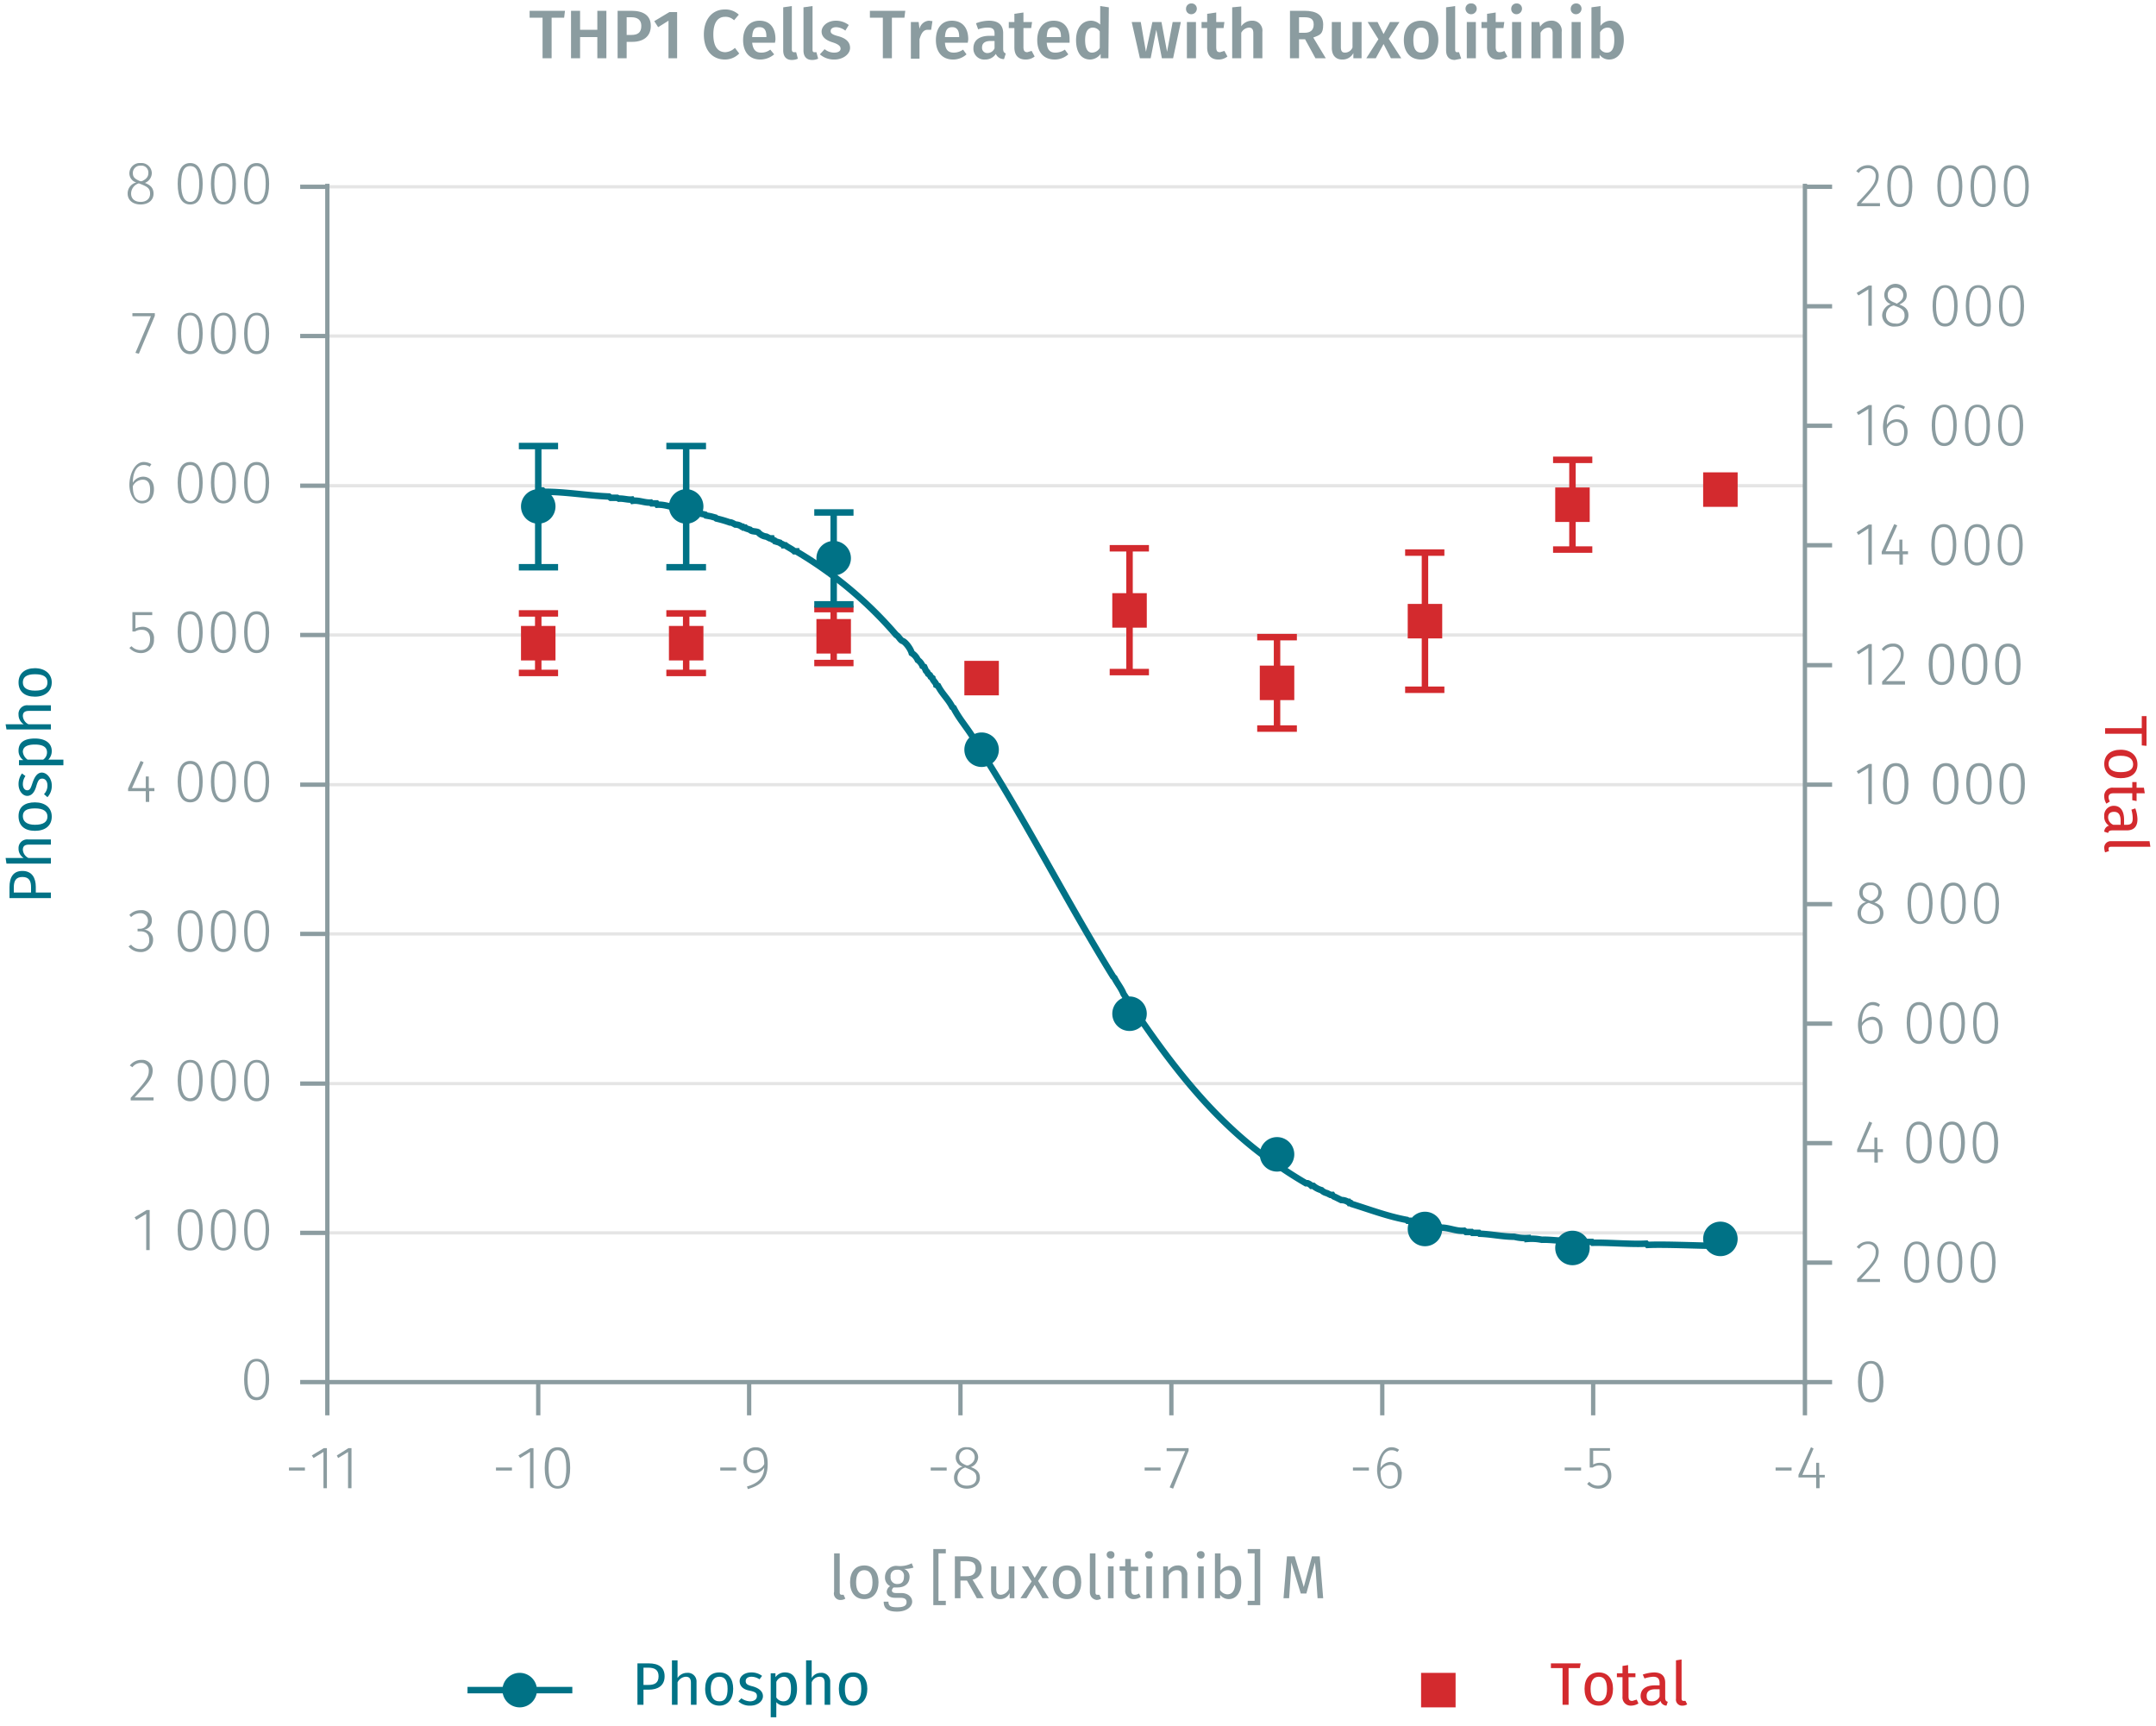 <svg id="Calque_1" data-name="Calque 1" xmlns="http://www.w3.org/2000/svg" xmlns:xlink="http://www.w3.org/1999/xlink" viewBox="0 0 499.9 400.2"><defs><symbol id="_9-dark-red-square" data-name="9-dark-red-square" viewBox="0 0 8 8"><polyline points="0 0 0 8 8 8 8 0 0 0" fill="#d32a2e" fill-rule="evenodd"/></symbol><symbol id="_1-deep-blue-circle" data-name="1-deep-blue-circle" viewBox="0 0 8 8"><path d="M8,4A4,4,0,1,1,4,0,4,4,0,0,1,8,4" fill="#007286" fill-rule="evenodd"/></symbol></defs><line x1="75.9" y1="285.8" x2="418.5" y2="285.8" fill="none" stroke="#e5e5e5" stroke-miterlimit="10" stroke-width="0.75"/><line x1="75.9" y1="251.2" x2="418.5" y2="251.2" fill="none" stroke="#e5e5e5" stroke-miterlimit="10" stroke-width="0.75"/><line x1="75.9" y1="216.5" x2="418.5" y2="216.5" fill="none" stroke="#e5e5e5" stroke-miterlimit="10" stroke-width="0.75"/><line x1="75.9" y1="181.9" x2="418.5" y2="181.9" fill="none" stroke="#e5e5e5" stroke-miterlimit="10" stroke-width="0.75"/><line x1="75.9" y1="147.2" x2="418.5" y2="147.2" fill="none" stroke="#e5e5e5" stroke-miterlimit="10" stroke-width="0.75"/><line x1="75.9" y1="112.6" x2="418.5" y2="112.6" fill="none" stroke="#e5e5e5" stroke-miterlimit="10" stroke-width="0.75"/><line x1="75.9" y1="77.9" x2="418.5" y2="77.9" fill="none" stroke="#e5e5e5" stroke-miterlimit="10" stroke-width="0.75"/><line x1="75.9" y1="43.3" x2="418.5" y2="43.3" fill="none" stroke="#e5e5e5" stroke-miterlimit="10" stroke-width="0.75"/><path d="M70.7,340.2v.7H67v-.7Z" fill="#8b9ca0"/><path d="M75,345v-8.4L72.7,338l-.4-.6,2.8-1.7h.7V345Z" fill="#8b9ca0"/><path d="M80.7,345v-8.4L78.4,338l-.3-.6,2.7-1.7h.7V345Z" fill="#8b9ca0"/><path d="M118.7,340.2v.7H115v-.7Z" fill="#8b9ca0"/><path d="M122.9,345v-8.4l-2.3,1.4-.4-.6,2.8-1.7h.7V345Z" fill="#8b9ca0"/><path d="M132.2,340.3c0,3.2-1,4.8-2.9,4.8s-3-1.6-3-4.8,1-4.8,3-4.8S132.2,337.2,132.2,340.3Zm-5,0c0,2.9.7,4.2,2.1,4.2s2-1.3,2-4.2-.7-4.1-2-4.1S127.2,337.4,127.2,340.3Z" fill="#8b9ca0"/><path d="M170.7,340.2v.7H167v-.7Z" fill="#8b9ca0"/><path d="M178,339.3c0,3.6-1.5,5-4.6,5.9l-.2-.6c2.4-.7,3.9-1.9,4-4.4a2.6,2.6,0,0,1-2.3,1.3,2.6,2.6,0,0,1-2.5-2.9,2.8,2.8,0,0,1,2.8-3.1C177.2,335.5,178,337,178,339.3Zm-.8.1c0-2.2-.6-3.2-2-3.2s-2,.8-2,2.4.8,2.2,1.9,2.2A2.5,2.5,0,0,0,177.2,339.4Z" fill="#8b9ca0"/><path d="M219.5,340.2v.7h-3.7v-.7Z" fill="#8b9ca0"/><path d="M227.2,342.6c0,1.5-1.3,2.5-3,2.5s-3-1-3-2.5a2.6,2.6,0,0,1,2-2.6,2.2,2.2,0,0,1-1.6-2.2,2.3,2.3,0,0,1,2.6-2.3,2.4,2.4,0,0,1,2.6,2.3,2.5,2.5,0,0,1-1.7,2.3C226.5,340.6,227.2,341.3,227.2,342.6Zm-.8,0c0-1.2-.6-1.6-2.1-2.2l-.5-.2a2.5,2.5,0,0,0-1.8,2.4c0,1.2.9,1.8,2.2,1.8S226.4,343.8,226.4,342.6Zm-2.3-2.9h.4c1.1-.5,1.5-1.1,1.5-1.9a1.8,1.8,0,0,0-3.6,0C222.4,338.8,222.9,339.2,224.1,339.7Z" fill="#8b9ca0"/><path d="M269.1,340.2v.7h-3.7v-.7Z" fill="#8b9ca0"/><path d="M272,345.1l-.8-.3,3.6-8.4h-4.3v-.7h5.1v.6Z" fill="#8b9ca0"/><path d="M317.4,340.2v.7h-3.7v-.7Z" fill="#8b9ca0"/><path d="M325,341.8c0,2.1-1.2,3.3-2.8,3.3s-2.9-1.9-2.9-4.3,1.2-5.3,3.3-5.3a2.8,2.8,0,0,1,1.8.6l-.4.5a2.3,2.3,0,0,0-1.4-.4c-1.5,0-2.5,1.7-2.5,4.1a2.8,2.8,0,0,1,2.4-1.4A2.6,2.6,0,0,1,325,341.8Zm-.9.1c0-1.7-.7-2.3-1.7-2.3a2.6,2.6,0,0,0-2.3,1.5c0,2.1.6,3.4,2.1,3.4S324.1,343.4,324.1,341.9Z" fill="#8b9ca0"/><path d="M366.6,340.2v.7h-3.8v-.7Z" fill="#8b9ca0"/><path d="M369.4,336.3v3.2a3.4,3.4,0,0,1,1.6-.4c1.6,0,2.6,1.1,2.6,2.9a2.9,2.9,0,0,1-3,3.1A3.5,3.5,0,0,1,368,344l.5-.5a2.7,2.7,0,0,0,2.1.9,2.2,2.2,0,0,0,2.2-2.4c0-1.6-.9-2.3-2-2.3a2.7,2.7,0,0,0-1.5.5h-.7v-4.5h4.7v.6Z" fill="#8b9ca0"/><path d="M415.4,340.2v.7h-3.7v-.7Z" fill="#8b9ca0"/><path d="M421.9,342.5V345h-.8v-2.5H417v-.6l2.9-6.4.6.3-2.6,6.1h3.2v-2.8h.7v2.8h1.3v.6Z" fill="#8b9ca0"/><path d="M418.5,320.4v7.7m-49.1-7.7v7.7m-48.9-7.7v7.7m-48.9-7.7v7.7m-48.9-7.7v7.7m-49-7.7v7.7m-48.9-7.7v7.7m-48.9-7.7v7.7m-.5-7.7H419.1" fill="none" stroke="#8b9ca0" stroke-miterlimit="10"/><path d="M62.4,319.8c0,3.1-1,4.8-2.9,4.8s-2.9-1.7-2.9-4.8,1-4.8,2.9-4.8S62.4,316.6,62.4,319.8Zm-5,0c0,2.8.8,4.1,2.1,4.1s2.1-1.3,2.1-4.1-.7-4.2-2.1-4.2S57.4,316.9,57.4,319.8Z" fill="#8b9ca0"/><path d="M33.9,289.8v-8.4l-2.3,1.4-.4-.6,2.8-1.7h.7v9.3Z" fill="#8b9ca0"/><path d="M47,285.1c0,3.2-1,4.8-2.9,4.8s-2.9-1.6-2.9-4.8,1-4.8,2.9-4.8S47,282,47,285.1Zm-5,0c0,2.9.8,4.2,2.1,4.2s2.1-1.3,2.1-4.2-.7-4.1-2.1-4.1S42,282.2,42,285.1Z" fill="#8b9ca0"/><path d="M54.7,285.1c0,3.2-1,4.8-2.9,4.8s-2.9-1.6-2.9-4.8,1-4.8,2.9-4.8S54.7,282,54.7,285.1Zm-5,0c0,2.9.8,4.2,2.1,4.2s2.1-1.3,2.1-4.2-.7-4.1-2.1-4.1S49.7,282.2,49.7,285.1Z" fill="#8b9ca0"/><path d="M62.4,285.1c0,3.2-1,4.8-2.9,4.8s-2.9-1.6-2.9-4.8,1-4.8,2.9-4.8S62.4,282,62.4,285.1Zm-5,0c0,2.9.8,4.2,2.1,4.2s2.1-1.3,2.1-4.2-.7-4.1-2.1-4.1S57.4,282.2,57.4,285.1Z" fill="#8b9ca0"/><path d="M35.4,248.1c0,1.9-1.1,3-4.2,6.3h4.4v.7H30.3v-.6c3.4-3.7,4.2-4.7,4.2-6.3a1.7,1.7,0,0,0-1.7-1.8,2.5,2.5,0,0,0-2.1,1l-.6-.4a3.4,3.4,0,0,1,2.7-1.3A2.4,2.4,0,0,1,35.4,248.1Z" fill="#8b9ca0"/><path d="M47,250.5c0,3.1-1,4.8-2.9,4.8s-2.9-1.7-2.9-4.8,1-4.8,2.9-4.8S47,247.3,47,250.5Zm-5,0c0,2.8.8,4.1,2.1,4.1s2.1-1.2,2.1-4.1-.7-4.2-2.1-4.2S42,247.6,42,250.5Z" fill="#8b9ca0"/><path d="M54.7,250.5c0,3.1-1,4.8-2.9,4.8s-2.9-1.7-2.9-4.8,1-4.8,2.9-4.8S54.7,247.3,54.7,250.5Zm-5,0c0,2.8.8,4.1,2.1,4.1s2.1-1.2,2.1-4.1-.7-4.2-2.1-4.2S49.7,247.6,49.7,250.5Z" fill="#8b9ca0"/><path d="M62.4,250.5c0,3.1-1,4.8-2.9,4.8s-2.9-1.7-2.9-4.8,1-4.8,2.9-4.8S62.4,247.3,62.4,250.5Zm-5,0c0,2.8.8,4.1,2.1,4.1s2.1-1.2,2.1-4.1-.7-4.2-2.1-4.2S57.4,247.6,57.4,250.5Z" fill="#8b9ca0"/><path d="M35.2,213.4a2,2,0,0,1-1.8,2.1,2.3,2.3,0,0,1,2.1,2.4,2.8,2.8,0,0,1-3,2.8,3.5,3.5,0,0,1-2.7-1.3l.6-.4a2.6,2.6,0,0,0,2.1,1,1.9,1.9,0,0,0,2.1-2.1c0-1.4-.8-2-2.1-2h-.6v-.6h.5a1.8,1.8,0,0,0,1.9-1.9,1.7,1.7,0,0,0-1.8-1.7,3,3,0,0,0-2.1.9l-.4-.5a3.5,3.5,0,0,1,2.6-1.1A2.3,2.3,0,0,1,35.2,213.4Z" fill="#8b9ca0"/><path d="M47,215.8c0,3.2-1,4.9-2.9,4.9s-2.9-1.7-2.9-4.9,1-4.8,2.9-4.8S47,212.7,47,215.8Zm-5,0c0,2.9.8,4.2,2.1,4.2s2.1-1.3,2.1-4.2-.7-4.1-2.1-4.1S42,213,42,215.8Z" fill="#8b9ca0"/><path d="M54.7,215.8c0,3.2-1,4.9-2.9,4.9s-2.9-1.7-2.9-4.9,1-4.8,2.9-4.8S54.7,212.7,54.7,215.8Zm-5,0c0,2.9.8,4.2,2.1,4.2s2.1-1.3,2.1-4.2-.7-4.1-2.1-4.1S49.7,213,49.7,215.8Z" fill="#8b9ca0"/><path d="M62.4,215.8c0,3.2-1,4.9-2.9,4.9s-2.9-1.7-2.9-4.9,1-4.8,2.9-4.8S62.4,212.7,62.4,215.8Zm-5,0c0,2.9.8,4.2,2.1,4.2s2.1-1.3,2.1-4.2-.7-4.1-2.1-4.1S57.4,213,57.4,215.8Z" fill="#8b9ca0"/><path d="M34.6,183.4v2.5h-.8v-2.5H29.7v-.6l2.9-6.4.7.3-2.7,6h3.2V180h.7v2.7h1.3v.7Z" fill="#8b9ca0"/><path d="M47,181.2c0,3.2-1,4.8-2.9,4.8s-2.9-1.7-2.9-4.8,1-4.8,2.9-4.8S47,178,47,181.2Zm-5,0c0,2.9.8,4.1,2.1,4.1s2.1-1.2,2.1-4.1-.7-4.1-2.1-4.1S42,178.3,42,181.2Z" fill="#8b9ca0"/><path d="M54.7,181.2c0,3.2-1,4.8-2.9,4.8s-2.9-1.7-2.9-4.8,1-4.8,2.9-4.8S54.7,178,54.7,181.2Zm-5,0c0,2.9.8,4.1,2.1,4.1s2.1-1.2,2.1-4.1-.7-4.1-2.1-4.1S49.7,178.3,49.7,181.2Z" fill="#8b9ca0"/><path d="M62.4,181.2c0,3.2-1,4.8-2.9,4.8s-2.9-1.7-2.9-4.8,1-4.8,2.9-4.8S62.4,178,62.4,181.2Zm-5,0c0,2.9.8,4.1,2.1,4.1s2.1-1.2,2.1-4.1-.7-4.1-2.1-4.1S57.4,178.3,57.4,181.2Z" fill="#8b9ca0"/><path d="M31.4,142.6v3.1a4.2,4.2,0,0,1,1.6-.4,2.6,2.6,0,0,1,2.7,2.9,3,3,0,0,1-3,3.2,3.6,3.6,0,0,1-2.7-1.2l.5-.4a2.8,2.8,0,0,0,2.2.9c1.3,0,2.1-1,2.1-2.5S34,146,32.9,146a2.7,2.7,0,0,0-1.6.4h-.6v-4.5h4.6v.7Z" fill="#8b9ca0"/><path d="M47,146.6c0,3.1-1,4.8-2.9,4.8s-2.9-1.7-2.9-4.9,1-4.8,2.9-4.8S47,143.4,47,146.6Zm-5-.1c0,2.9.8,4.2,2.1,4.2s2.1-1.3,2.1-4.1-.7-4.2-2.1-4.2S42,143.7,42,146.5Z" fill="#8b9ca0"/><path d="M54.7,146.6c0,3.1-1,4.8-2.9,4.8s-2.9-1.7-2.9-4.9,1-4.8,2.9-4.8S54.7,143.4,54.7,146.6Zm-5-.1c0,2.9.8,4.2,2.1,4.2s2.1-1.3,2.1-4.1-.7-4.2-2.1-4.2S49.7,143.7,49.7,146.5Z" fill="#8b9ca0"/><path d="M62.4,146.6c0,3.1-1,4.8-2.9,4.8s-2.9-1.7-2.9-4.9,1-4.8,2.9-4.8S62.4,143.4,62.4,146.6Zm-5-.1c0,2.9.8,4.2,2.1,4.2s2.1-1.3,2.1-4.1-.7-4.2-2.1-4.2S57.4,143.7,57.4,146.5Z" fill="#8b9ca0"/><path d="M35.7,113.4c0,2.1-1.2,3.3-2.8,3.3s-2.9-1.9-2.9-4.3,1.2-5.3,3.3-5.3a3.5,3.5,0,0,1,1.8.5l-.4.6a2.3,2.3,0,0,0-1.4-.4c-1.6,0-2.5,1.7-2.5,4.1a2.8,2.8,0,0,1,2.4-1.4C34.5,110.5,35.7,111.4,35.7,113.4Zm-.9.1c0-1.7-.7-2.3-1.7-2.3a2.6,2.6,0,0,0-2.3,1.5c0,2.1.6,3.4,2.1,3.4S34.8,115,34.8,113.5Z" fill="#8b9ca0"/><path d="M47,111.9c0,3.2-1,4.8-2.9,4.8s-2.9-1.6-2.9-4.8,1-4.8,2.9-4.8S47,108.8,47,111.9Zm-5,0c0,2.9.8,4.2,2.1,4.2s2.1-1.3,2.1-4.2-.7-4.1-2.1-4.1S42,109,42,111.9Z" fill="#8b9ca0"/><path d="M54.7,111.9c0,3.2-1,4.8-2.9,4.8s-2.9-1.6-2.9-4.8,1-4.8,2.9-4.8S54.7,108.8,54.7,111.9Zm-5,0c0,2.9.8,4.2,2.1,4.2s2.1-1.3,2.1-4.2-.7-4.1-2.1-4.1S49.7,109,49.7,111.9Z" fill="#8b9ca0"/><path d="M62.4,111.9c0,3.2-1,4.8-2.9,4.8s-2.9-1.6-2.9-4.8,1-4.8,2.9-4.8S62.4,108.8,62.4,111.9Zm-5,0c0,2.9.8,4.2,2.1,4.2s2.1-1.3,2.1-4.2-.7-4.1-2.1-4.1S57.4,109,57.4,111.9Z" fill="#8b9ca0"/><path d="M32.2,82l-.8-.2L35,73.3H30.7v-.7h5.2v.6Z" fill="#8b9ca0"/><path d="M47,77.3c0,3.1-1,4.8-2.9,4.8s-2.9-1.7-2.9-4.8,1-4.8,2.9-4.8S47,74.1,47,77.3Zm-5,0c0,2.8.8,4.1,2.1,4.1s2.1-1.3,2.1-4.1-.7-4.2-2.1-4.2S42,74.4,42,77.3Z" fill="#8b9ca0"/><path d="M54.7,77.3c0,3.1-1,4.8-2.9,4.8s-2.9-1.7-2.9-4.8,1-4.8,2.9-4.8S54.7,74.1,54.7,77.3Zm-5,0c0,2.8.8,4.1,2.1,4.1s2.1-1.3,2.1-4.1-.7-4.2-2.1-4.2S49.7,74.4,49.7,77.3Z" fill="#8b9ca0"/><path d="M62.4,77.3c0,3.1-1,4.8-2.9,4.8s-2.9-1.7-2.9-4.8,1-4.8,2.9-4.8S62.4,74.1,62.4,77.3Zm-5,0c0,2.8.8,4.1,2.1,4.1s2.1-1.3,2.1-4.1-.7-4.2-2.1-4.2S57.4,74.4,57.4,77.3Z" fill="#8b9ca0"/><path d="M35.6,44.9c0,1.5-1.2,2.5-3,2.5s-3-1-3-2.5a2.6,2.6,0,0,1,2-2.6A2.2,2.2,0,0,1,30,40.1a2.4,2.4,0,0,1,2.6-2.3,2.4,2.4,0,0,1,2.6,2.3,2.5,2.5,0,0,1-1.6,2.3C34.9,42.9,35.6,43.6,35.6,44.9Zm-.8,0c0-1.2-.6-1.6-2.1-2.2l-.5-.2a2.5,2.5,0,0,0-1.8,2.4c0,1.2.9,1.9,2.2,1.9S34.8,46.1,34.8,44.9ZM32.5,42h.4c1.1-.5,1.5-1.1,1.5-1.9a1.6,1.6,0,0,0-1.8-1.7,1.7,1.7,0,0,0-1.8,1.7C30.8,41.1,31.3,41.5,32.5,42Z" fill="#8b9ca0"/><path d="M47,42.6c0,3.2-1,4.8-2.9,4.8s-2.9-1.6-2.9-4.8,1-4.8,2.9-4.8S47,39.5,47,42.6Zm-5,0c0,2.9.8,4.2,2.1,4.2s2.1-1.3,2.1-4.2-.7-4.1-2.1-4.1S42,39.7,42,42.6Z" fill="#8b9ca0"/><path d="M54.7,42.6c0,3.2-1,4.8-2.9,4.8s-2.9-1.6-2.9-4.8,1-4.8,2.9-4.8S54.7,39.5,54.7,42.6Zm-5,0c0,2.9.8,4.2,2.1,4.2s2.1-1.3,2.1-4.2-.7-4.1-2.1-4.1S49.7,39.7,49.7,42.6Z" fill="#8b9ca0"/><path d="M62.4,42.6c0,3.2-1,4.8-2.9,4.8s-2.9-1.6-2.9-4.8,1-4.8,2.9-4.8S62.4,39.5,62.4,42.6Zm-5,0c0,2.9.8,4.2,2.1,4.2s2.1-1.3,2.1-4.2-.7-4.1-2.1-4.1S57.4,39.7,57.4,42.6Z" fill="#8b9ca0"/><path d="M75.9,43.3H69.6m6.3,34.6H69.6m6.3,34.7H69.6m6.3,34.6H69.6m6.3,34.7H69.6m6.3,34.6H69.6m6.3,34.7H69.6m6.3,34.6H69.6m6.3,34.6H69.6m6.3.7V42.6" fill="none" stroke="#8b9ca0" stroke-miterlimit="10"/><path d="M436.7,320.3c0,3.1-1,4.8-2.9,4.8s-3-1.7-3-4.8,1.1-4.8,3-4.8S436.7,317.1,436.7,320.3Zm-5,0c0,2.9.7,4.1,2.1,4.1s2-1.2,2-4.1-.7-4.2-2-4.2S431.7,317.4,431.7,320.3Z" fill="#8b9ca0"/><path d="M435.6,290.2c0,1.9-1,3-4.1,6.3h4.4v.7h-5.3v-.7c3.5-3.6,4.3-4.6,4.3-6.2a1.7,1.7,0,0,0-1.8-1.9,2.3,2.3,0,0,0-2,1.1l-.6-.4a3.2,3.2,0,0,1,2.7-1.3A2.3,2.3,0,0,1,435.6,290.2Z" fill="#8b9ca0"/><path d="M447.3,292.6c0,3.1-1,4.8-2.9,4.8s-2.9-1.7-2.9-4.8,1-4.8,2.9-4.8S447.3,289.4,447.3,292.6Zm-5,0c0,2.8.7,4.1,2.1,4.1s2.1-1.2,2.1-4.1-.8-4.2-2.1-4.2S442.3,289.7,442.3,292.6Z" fill="#8b9ca0"/><path d="M455,292.6c0,3.1-1,4.8-2.9,4.8s-2.9-1.7-2.9-4.8,1-4.8,2.9-4.8S455,289.4,455,292.6Zm-5,0c0,2.8.7,4.1,2.1,4.1s2.1-1.2,2.1-4.1-.8-4.2-2.1-4.2S450,289.7,450,292.6Z" fill="#8b9ca0"/><path d="M462.7,292.6c0,3.1-1,4.8-2.9,4.8s-2.9-1.7-2.9-4.8,1-4.8,2.9-4.8S462.7,289.4,462.7,292.6Zm-5,0c0,2.8.7,4.1,2.1,4.1s2.1-1.2,2.1-4.1-.8-4.2-2.1-4.2S457.7,289.7,457.7,292.6Z" fill="#8b9ca0"/><path d="M435.4,267.1v2.4h-.8v-2.4h-4v-.6l2.8-6.5.7.3-2.7,6.1h3.2v-2.7h.7v2.7h1.3v.7Z" fill="#8b9ca0"/><path d="M447.9,264.9c0,3.1-1.1,4.8-3,4.8s-2.9-1.7-2.9-4.8,1-4.9,2.9-4.9S447.9,261.7,447.9,264.9Zm-5.1,0c0,2.8.8,4.1,2.1,4.1s2.1-1.3,2.1-4.1-.7-4.2-2.1-4.2S442.8,262,442.8,264.9Z" fill="#8b9ca0"/><path d="M455.6,264.9c0,3.1-1.1,4.8-3,4.8s-2.9-1.7-2.9-4.8,1-4.9,2.9-4.9S455.6,261.7,455.6,264.9Zm-5.1,0c0,2.8.8,4.1,2.1,4.1s2.1-1.3,2.1-4.1-.7-4.2-2.1-4.2S450.5,262,450.5,264.9Z" fill="#8b9ca0"/><path d="M463.3,264.9c0,3.1-1.1,4.8-3,4.8s-2.9-1.7-2.9-4.8,1-4.9,2.9-4.9S463.3,261.7,463.3,264.9Zm-5.1,0c0,2.8.8,4.1,2.1,4.1s2.1-1.3,2.1-4.1-.7-4.2-2.1-4.2S458.2,262,458.2,264.9Z" fill="#8b9ca0"/><path d="M436.5,238.7c0,2-1.1,3.3-2.7,3.3s-3-1.9-3-4.4,1.3-5.3,3.4-5.3a2.4,2.4,0,0,1,1.7.6l-.3.5a3.3,3.3,0,0,0-1.4-.4c-1.6,0-2.5,1.7-2.5,4.1a3,3,0,0,1,2.4-1.4C435.4,235.7,436.5,236.7,436.5,238.7Zm-.8,0c0-1.6-.7-2.3-1.7-2.3a2.6,2.6,0,0,0-2.3,1.5c0,2.1.6,3.4,2.1,3.4S435.7,240.2,435.7,238.7Z" fill="#8b9ca0"/><path d="M447.9,237.2c0,3.1-1,4.8-2.9,4.8s-2.9-1.7-2.9-4.9,1-4.8,2.9-4.8S447.9,234,447.9,237.2Zm-5-.1c0,2.9.8,4.2,2.1,4.2s2.1-1.3,2.1-4.1-.7-4.2-2.1-4.2S442.9,234.3,442.9,237.1Z" fill="#8b9ca0"/><path d="M455.6,237.2c0,3.1-1,4.8-2.9,4.8s-2.9-1.7-2.9-4.9,1-4.8,2.9-4.8S455.6,234,455.6,237.2Zm-5-.1c0,2.9.8,4.2,2.1,4.2s2.1-1.3,2.1-4.1-.7-4.2-2.1-4.2S450.6,234.3,450.6,237.1Z" fill="#8b9ca0"/><path d="M463.3,237.2c0,3.1-1,4.8-2.9,4.8s-2.9-1.7-2.9-4.9,1-4.8,2.9-4.8S463.3,234,463.3,237.2Zm-5-.1c0,2.9.8,4.2,2.1,4.2s2.1-1.3,2.1-4.1-.7-4.2-2.1-4.2S458.3,234.3,458.3,237.1Z" fill="#8b9ca0"/><path d="M436.7,211.7c0,1.5-1.2,2.5-3,2.5s-3-1-3-2.5a2.6,2.6,0,0,1,2-2.6,2.2,2.2,0,0,1-1.6-2.2,2.3,2.3,0,0,1,2.6-2.3,2.4,2.4,0,0,1,2.6,2.3,2.5,2.5,0,0,1-1.7,2.3C436,209.7,436.7,210.4,436.7,211.7Zm-.8,0c0-1.2-.6-1.6-2.1-2.2l-.5-.2a2.5,2.5,0,0,0-1.8,2.4c0,1.2.9,1.9,2.2,1.9S435.9,212.9,435.9,211.7Zm-2.3-2.9h.4c1.1-.5,1.5-1.1,1.5-1.9a1.6,1.6,0,0,0-1.8-1.7,1.7,1.7,0,0,0-1.8,1.7C431.9,207.9,432.4,208.3,433.6,208.8Z" fill="#8b9ca0"/><path d="M448.1,209.4c0,3.2-1,4.8-2.9,4.8s-2.9-1.6-2.9-4.8,1-4.8,2.9-4.8S448.1,206.3,448.1,209.4Zm-5,0c0,2.9.8,4.2,2.1,4.2s2.1-1.3,2.1-4.2-.7-4.1-2.1-4.1S443.1,206.6,443.1,209.4Z" fill="#8b9ca0"/><path d="M455.8,209.4c0,3.2-1,4.8-2.9,4.8s-2.9-1.6-2.9-4.8,1-4.8,2.9-4.8S455.8,206.3,455.8,209.4Zm-5,0c0,2.9.8,4.2,2.1,4.2s2.1-1.3,2.1-4.2-.7-4.1-2.1-4.1S450.8,206.6,450.8,209.4Z" fill="#8b9ca0"/><path d="M463.5,209.4c0,3.2-1,4.8-2.9,4.8s-2.9-1.6-2.9-4.8,1-4.8,2.9-4.8S463.5,206.3,463.5,209.4Zm-5,0c0,2.9.8,4.2,2.1,4.2s2.1-1.3,2.1-4.2-.7-4.1-2.1-4.1S458.5,206.6,458.5,209.4Z" fill="#8b9ca0"/><path d="M433.2,186.4V178l-2.3,1.4-.4-.6,2.8-1.7h.7v9.3Z" fill="#8b9ca0"/><path d="M442.5,181.7c0,3.2-1,4.8-2.9,4.8s-3-1.6-3-4.8,1-4.8,3-4.8S442.5,178.6,442.5,181.7Zm-5,0c0,2.9.7,4.2,2.1,4.2s2-1.3,2-4.2-.7-4.1-2-4.1S437.5,178.8,437.5,181.7Z" fill="#8b9ca0"/><path d="M454.1,181.7c0,3.2-1,4.8-2.9,4.8s-3-1.6-3-4.8,1-4.8,3-4.8S454.1,178.6,454.1,181.7Zm-5,0c0,2.9.7,4.2,2.1,4.2s2-1.3,2-4.2-.7-4.1-2-4.1S449.1,178.8,449.1,181.7Z" fill="#8b9ca0"/><path d="M461.8,181.7c0,3.2-1,4.8-2.9,4.8s-3-1.6-3-4.8,1-4.8,3-4.8S461.8,178.6,461.8,181.7Zm-5,0c0,2.9.7,4.2,2.1,4.2s2-1.3,2-4.2-.7-4.1-2-4.1S456.8,178.8,456.8,181.7Z" fill="#8b9ca0"/><path d="M469.5,181.7c0,3.2-1,4.8-2.9,4.8s-3-1.6-3-4.8,1-4.8,3-4.8S469.5,178.6,469.5,181.7Zm-5,0c0,2.9.7,4.2,2.1,4.2s2-1.3,2-4.2-.7-4.1-2-4.1S464.5,178.8,464.5,181.7Z" fill="#8b9ca0"/><path d="M433.2,158.7v-8.5l-2.3,1.5-.4-.6,2.8-1.8h.7v9.4Z" fill="#8b9ca0"/><path d="M441.4,151.6c0,1.9-1,3.1-4.1,6.3h4.4v.8h-5.3V158c3.5-3.7,4.3-4.7,4.3-6.3a1.7,1.7,0,0,0-1.8-1.8,2.8,2.8,0,0,0-2.1,1l-.5-.4a3.1,3.1,0,0,1,2.7-1.3A2.3,2.3,0,0,1,441.4,151.6Z" fill="#8b9ca0"/><path d="M453.1,154c0,3.2-1,4.8-2.9,4.8s-3-1.7-3-4.8,1-4.8,3-4.8S453.1,150.8,453.1,154Zm-5,0c0,2.9.7,4.1,2.1,4.1s2-1.2,2-4.1-.7-4.1-2-4.1S448.1,151.1,448.1,154Z" fill="#8b9ca0"/><path d="M460.8,154c0,3.2-1,4.8-2.9,4.8s-3-1.7-3-4.8,1-4.8,3-4.8S460.8,150.8,460.8,154Zm-5,0c0,2.9.7,4.1,2.1,4.1s2-1.2,2-4.1-.7-4.1-2-4.1S455.8,151.1,455.8,154Z" fill="#8b9ca0"/><path d="M468.5,154c0,3.2-1,4.8-2.9,4.8s-3-1.7-3-4.8,1-4.8,3-4.8S468.5,150.8,468.5,154Zm-5,0c0,2.9.7,4.1,2.1,4.1s2-1.2,2-4.1-.7-4.1-2-4.1S463.5,151.1,463.5,154Z" fill="#8b9ca0"/><path d="M433.2,130.9v-8.4l-2.3,1.5-.4-.6,2.8-1.8h.7v9.3Z" fill="#8b9ca0"/><path d="M441.2,128.5v2.4h-.8v-2.4h-4.1v-.6l2.9-6.4.7.3-2.7,6h3.2v-2.7h.7v2.7h1.3v.7Z" fill="#8b9ca0"/><path d="M453.6,126.3c0,3.1-1,4.8-2.9,4.8s-2.9-1.7-2.9-4.8,1-4.8,2.9-4.8S453.6,123.1,453.6,126.3Zm-5,0c0,2.9.8,4.1,2.1,4.1s2.1-1.2,2.1-4.1-.7-4.1-2.1-4.1S448.6,123.4,448.6,126.3Z" fill="#8b9ca0"/><path d="M461.3,126.3c0,3.1-1,4.8-2.9,4.8s-2.9-1.7-2.9-4.8,1-4.8,2.9-4.8S461.3,123.1,461.3,126.3Zm-5,0c0,2.9.8,4.1,2.1,4.1s2.1-1.2,2.1-4.1-.7-4.1-2.1-4.1S456.3,123.4,456.3,126.3Z" fill="#8b9ca0"/><path d="M469,126.3c0,3.1-1,4.8-2.9,4.8s-2.9-1.7-2.9-4.8,1-4.8,2.9-4.8S469,123.1,469,126.3Zm-5,0c0,2.9.8,4.1,2.1,4.1s2.1-1.2,2.1-4.1-.7-4.1-2.1-4.1S464,123.4,464,126.3Z" fill="#8b9ca0"/><path d="M433.2,103.2V94.8l-2.3,1.4-.4-.6,2.8-1.7h.7v9.3Z" fill="#8b9ca0"/><path d="M442.3,100.1c0,2-1.1,3.3-2.7,3.3s-3-1.9-3-4.4,1.3-5.2,3.4-5.2a3.1,3.1,0,0,1,1.7.5l-.3.6a2.7,2.7,0,0,0-1.4-.5c-1.6,0-2.5,1.7-2.5,4.1a2.6,2.6,0,0,1,2.3-1.3C441.2,97.2,442.3,98.1,442.3,100.1Zm-.8,0c0-1.6-.8-2.3-1.8-2.3a2.7,2.7,0,0,0-2.2,1.6c0,2.1.6,3.3,2.1,3.3S441.5,101.6,441.5,100.1Z" fill="#8b9ca0"/><path d="M453.7,98.6c0,3.1-1,4.8-2.9,4.8s-2.9-1.7-2.9-4.8,1-4.8,2.9-4.8S453.7,95.4,453.7,98.6Zm-5,0c0,2.8.8,4.1,2.1,4.1s2.1-1.2,2.1-4.1-.8-4.2-2.1-4.2S448.7,95.7,448.7,98.6Z" fill="#8b9ca0"/><path d="M461.4,98.6c0,3.1-1,4.8-2.9,4.8s-2.9-1.7-2.9-4.8,1-4.8,2.9-4.8S461.4,95.4,461.4,98.6Zm-5,0c0,2.8.8,4.1,2.1,4.1s2.1-1.2,2.1-4.1-.8-4.2-2.1-4.2S456.4,95.7,456.4,98.6Z" fill="#8b9ca0"/><path d="M469.1,98.6c0,3.1-1,4.8-2.9,4.8s-2.9-1.7-2.9-4.8,1-4.8,2.9-4.8S469.1,95.4,469.1,98.6Zm-5,0c0,2.8.8,4.1,2.1,4.1s2.1-1.2,2.1-4.1-.8-4.2-2.1-4.2S464.1,95.7,464.1,98.6Z" fill="#8b9ca0"/><path d="M433.2,75.5V67.1l-2.3,1.4-.4-.6,2.8-1.7h.7v9.3Z" fill="#8b9ca0"/><path d="M442.5,73.1c0,1.6-1.3,2.6-3.1,2.6a2.7,2.7,0,0,1-3-2.6,2.9,2.9,0,0,1,2-2.6,2.2,2.2,0,0,1-1.5-2.1,2.6,2.6,0,0,1,5.2,0c0,1-.5,1.6-1.7,2.2C441.8,71.1,442.5,71.8,442.5,73.1Zm-.9,0c0-1.1-.6-1.6-2-2.1l-.5-.2a2.3,2.3,0,0,0-1.8,2.3c0,1.2.9,1.9,2.2,1.9A1.8,1.8,0,0,0,441.6,73.1Zm-2.2-2.9.4.2c1-.6,1.5-1.1,1.5-2a1.7,1.7,0,0,0-1.8-1.7,1.6,1.6,0,0,0-1.8,1.7C437.7,69.3,438.1,69.7,439.4,70.2Z" fill="#8b9ca0"/><path d="M453.9,70.9c0,3.1-1,4.8-2.9,4.8s-2.9-1.7-2.9-4.8,1-4.8,2.9-4.8S453.9,67.7,453.9,70.9Zm-5,0c0,2.8.7,4.1,2.1,4.1s2.1-1.3,2.1-4.1-.8-4.2-2.1-4.2S448.9,68,448.9,70.9Z" fill="#8b9ca0"/><path d="M461.6,70.9c0,3.1-1,4.8-2.9,4.8s-2.9-1.7-2.9-4.8,1-4.8,2.9-4.8S461.6,67.7,461.6,70.9Zm-5,0c0,2.8.7,4.1,2.1,4.1s2.1-1.3,2.1-4.1-.8-4.2-2.1-4.2S456.6,68,456.6,70.9Z" fill="#8b9ca0"/><path d="M469.3,70.9c0,3.1-1,4.8-2.9,4.8s-2.9-1.7-2.9-4.8,1-4.8,2.9-4.8S469.3,67.7,469.3,70.9Zm-5,0c0,2.8.7,4.1,2.1,4.1s2.1-1.3,2.1-4.1-.8-4.2-2.1-4.2S464.3,68,464.3,70.9Z" fill="#8b9ca0"/><path d="M435.6,40.8c0,1.8-1,3-4.1,6.3h4.4v.7h-5.3v-.7c3.5-3.7,4.3-4.6,4.3-6.3A1.7,1.7,0,0,0,433,39a2.3,2.3,0,0,0-2,1.1l-.6-.4a3.3,3.3,0,0,1,2.7-1.4A2.4,2.4,0,0,1,435.6,40.8Z" fill="#8b9ca0"/><path d="M443.4,43.2c0,3.1-1,4.8-2.9,4.8s-2.9-1.7-2.9-4.9,1-4.8,2.9-4.8S443.4,40,443.4,43.2Zm-5-.1c0,2.9.7,4.2,2.1,4.2s2.1-1.3,2.1-4.1-.8-4.2-2.1-4.2S438.4,40.3,438.4,43.1Z" fill="#8b9ca0"/><path d="M455,43.2c0,3.1-1,4.8-2.9,4.8s-2.9-1.7-2.9-4.9,1-4.8,2.9-4.8S455,40,455,43.2Zm-5-.1c0,2.9.7,4.2,2.1,4.2s2.1-1.3,2.1-4.1-.8-4.2-2.1-4.2S450,40.3,450,43.1Z" fill="#8b9ca0"/><path d="M462.7,43.2c0,3.1-1,4.8-2.9,4.8s-2.9-1.7-2.9-4.9,1-4.8,2.9-4.8S462.7,40,462.7,43.2Zm-5-.1c0,2.9.7,4.2,2.1,4.2s2.1-1.3,2.1-4.1-.8-4.2-2.1-4.2S457.7,40.3,457.7,43.1Z" fill="#8b9ca0"/><path d="M470.4,43.2c0,3.1-1,4.8-2.9,4.8s-2.9-1.7-2.9-4.9,1-4.8,2.9-4.8S470.4,40,470.4,43.2Zm-5-.1c0,2.9.7,4.2,2.1,4.2s2.1-1.3,2.1-4.1-.8-4.2-2.1-4.2S465.4,40.3,465.4,43.1Z" fill="#8b9ca0"/><path d="M418.5,43.3h6.3M418.5,71h6.3m-6.3,27.7h6.3m-6.3,27.7h6.3m-6.3,27.8h6.3m-6.3,27.7h6.3m-6.3,27.7h6.3m-6.3,27.7h6.3M418.5,265h6.3m-6.3,27.7h6.3m-6.3,27.7h6.3m-6.3.7V42.6" fill="none" stroke="#8b9ca0" stroke-miterlimit="10"/><line x1="124.8" y1="142.2" x2="124.8" y2="149.1" fill="none" stroke="#d32a2e" stroke-miterlimit="10" stroke-width="1.5"/><line x1="124.8" y1="149.1" x2="124.8" y2="156" fill="none" stroke="#d32a2e" stroke-miterlimit="10" stroke-width="1.5"/><line x1="120.3" y1="142.2" x2="129.4" y2="142.2" fill="none" stroke="#d32a2e" stroke-miterlimit="10" stroke-width="1.5"/><line x1="120.3" y1="156" x2="129.4" y2="156" fill="none" stroke="#d32a2e" stroke-miterlimit="10" stroke-width="1.5"/><line x1="159.1" y1="142.2" x2="159.1" y2="149.1" fill="none" stroke="#d32a2e" stroke-miterlimit="10" stroke-width="1.5"/><line x1="159.1" y1="149.1" x2="159.1" y2="156" fill="none" stroke="#d32a2e" stroke-miterlimit="10" stroke-width="1.5"/><line x1="154.5" y1="142.2" x2="163.7" y2="142.2" fill="none" stroke="#d32a2e" stroke-miterlimit="10" stroke-width="1.5"/><line x1="154.5" y1="156" x2="163.7" y2="156" fill="none" stroke="#d32a2e" stroke-miterlimit="10" stroke-width="1.5"/><line x1="193.3" y1="141.2" x2="193.3" y2="147.5" fill="none" stroke="#d32a2e" stroke-miterlimit="10" stroke-width="1.5"/><line x1="193.3" y1="147.5" x2="193.3" y2="153.7" fill="none" stroke="#d32a2e" stroke-miterlimit="10" stroke-width="1.5"/><line x1="188.8" y1="141.2" x2="197.9" y2="141.2" fill="none" stroke="#d32a2e" stroke-miterlimit="10" stroke-width="1.5"/><line x1="188.8" y1="153.7" x2="197.9" y2="153.7" fill="none" stroke="#d32a2e" stroke-miterlimit="10" stroke-width="1.5"/><line x1="261.9" y1="127.1" x2="261.9" y2="141.5" fill="none" stroke="#d32a2e" stroke-miterlimit="10" stroke-width="1.5"/><line x1="261.9" y1="141.5" x2="261.9" y2="155.8" fill="none" stroke="#d32a2e" stroke-miterlimit="10" stroke-width="1.5"/><line x1="257.3" y1="127.1" x2="266.4" y2="127.1" fill="none" stroke="#d32a2e" stroke-miterlimit="10" stroke-width="1.5"/><line x1="257.3" y1="155.8" x2="266.4" y2="155.8" fill="none" stroke="#d32a2e" stroke-miterlimit="10" stroke-width="1.5"/><line x1="296.1" y1="147.7" x2="296.1" y2="158.3" fill="none" stroke="#d32a2e" stroke-miterlimit="10" stroke-width="1.5"/><line x1="296.1" y1="158.3" x2="296.1" y2="168.9" fill="none" stroke="#d32a2e" stroke-miterlimit="10" stroke-width="1.5"/><line x1="291.5" y1="147.7" x2="300.7" y2="147.7" fill="none" stroke="#d32a2e" stroke-miterlimit="10" stroke-width="1.5"/><line x1="291.5" y1="168.9" x2="300.7" y2="168.9" fill="none" stroke="#d32a2e" stroke-miterlimit="10" stroke-width="1.5"/><line x1="330.4" y1="128.1" x2="330.4" y2="144" fill="none" stroke="#d32a2e" stroke-miterlimit="10" stroke-width="1.5"/><line x1="330.4" y1="144" x2="330.4" y2="159.9" fill="none" stroke="#d32a2e" stroke-miterlimit="10" stroke-width="1.5"/><line x1="325.8" y1="128.1" x2="334.9" y2="128.1" fill="none" stroke="#d32a2e" stroke-miterlimit="10" stroke-width="1.5"/><line x1="325.8" y1="159.9" x2="334.9" y2="159.9" fill="none" stroke="#d32a2e" stroke-miterlimit="10" stroke-width="1.5"/><line x1="364.6" y1="106.6" x2="364.6" y2="117" fill="none" stroke="#d32a2e" stroke-miterlimit="10" stroke-width="1.5"/><line x1="364.6" y1="117" x2="364.6" y2="127.4" fill="none" stroke="#d32a2e" stroke-miterlimit="10" stroke-width="1.5"/><line x1="360.1" y1="106.6" x2="369.2" y2="106.6" fill="none" stroke="#d32a2e" stroke-miterlimit="10" stroke-width="1.5"/><line x1="360.1" y1="127.4" x2="369.2" y2="127.4" fill="none" stroke="#d32a2e" stroke-miterlimit="10" stroke-width="1.5"/><path d="M124.8,113.7h1l.4.3c5,0,10.1.9,15,1.1l.4.3h1.5l.4.2c.9-.1,2.1.3,3,.2l.2.3c1.4-.2,2.8.5,4.2.4l.2.2h1.1l.2.3c1.9-.1,3.8.8,5.5.9l.2.2h1l.2.3,4.2.9.2.2,1.1.2,1.1.3.2.2a28,28,0,0,1,3.1.9c.3-.1,1.1.4,1.3.5a2.5,2.5,0,0,1,1.5.5h.2l.2.2h.4l.2.2.9.3c.4.5,1.4.3,1.9.6a3,3,0,0,0,1.9,1l.8.4h.4c.1.4.8.4.9.7l1,.3c.2.3.8.3.9.6h.4c.6.5,1.6.9,2.1,1.4h.4a92.2,92.2,0,0,1,23.2,19.4c.6.3.9,1.2,1.5,1.4s1.8,1.7,2.1,2.8a3.6,3.6,0,0,1,1.4,1.6,3.1,3.1,0,0,1,1.1,1.4l.4.2.4.9.3.3.2.4.4.3.2.4.4.3c.1.6.8,1,.9,1.6l.4.2c.9,1.8,2.4,3.1,3.3,4.9l.3.2c1.5,3,4,5.5,5.4,8.5,11.2,17.3,20.7,36.2,31.6,53.8l.3.3c.6,1.2,1.6,2.4,2.1,3.7,9.3,14,19.4,28,33.3,38.1h.2a95.7,95.7,0,0,0,8.8,5.8h.4a2.4,2.4,0,0,1,.9.6h.4a5,5,0,0,0,1.9,1,2.7,2.7,0,0,0,1.3.7l.8.4h.4a1.2,1.2,0,0,0,.7.5l1.4.7a2.8,2.8,0,0,1,1.5.4h.2l.2.3h.3l.2.2c4.2,1.3,8.4,2.9,12.8,3.7l.2.2h.5l.2.3h1l.2.2h.9l.2.2h.8a4.3,4.3,0,0,0,2.3.5l.2.2h1.1l.2.2c1.8-.1,3.7.9,5.5.7l.4.3h1.3l.2.2h1.5l.2.2c2.7.1,5.4.7,8,.7a10.5,10.5,0,0,0,3.1.3v.2a12,12,0,0,1,3.3.2c1.9-.1,4.9.4,6.8.2l.4.3h4.4l.2.2c3.2-.1,9.1.4,12.4.2l.3.3c3.8-.2,12.2.2,15.8.2" fill="none" stroke="#007286" stroke-miterlimit="10" stroke-width="1.5"/><line x1="124.8" y1="103.4" x2="124.8" y2="117.4" fill="none" stroke="#007286" stroke-miterlimit="10" stroke-width="1.5"/><line x1="124.8" y1="117.4" x2="124.8" y2="131.5" fill="none" stroke="#007286" stroke-miterlimit="10" stroke-width="1.5"/><line x1="120.3" y1="103.4" x2="129.4" y2="103.4" fill="none" stroke="#007286" stroke-miterlimit="10" stroke-width="1.5"/><line x1="120.3" y1="131.5" x2="129.4" y2="131.5" fill="none" stroke="#007286" stroke-miterlimit="10" stroke-width="1.5"/><line x1="159.1" y1="103.4" x2="159.1" y2="117.4" fill="none" stroke="#007286" stroke-miterlimit="10" stroke-width="1.5"/><line x1="159.1" y1="117.4" x2="159.1" y2="131.5" fill="none" stroke="#007286" stroke-miterlimit="10" stroke-width="1.5"/><line x1="154.5" y1="103.4" x2="163.7" y2="103.4" fill="none" stroke="#007286" stroke-miterlimit="10" stroke-width="1.5"/><line x1="154.5" y1="131.5" x2="163.7" y2="131.5" fill="none" stroke="#007286" stroke-miterlimit="10" stroke-width="1.5"/><line x1="193.3" y1="118.8" x2="193.3" y2="129.4" fill="none" stroke="#007286" stroke-miterlimit="10" stroke-width="1.5"/><line x1="193.3" y1="129.4" x2="193.3" y2="140.1" fill="none" stroke="#007286" stroke-miterlimit="10" stroke-width="1.5"/><line x1="188.8" y1="118.8" x2="197.9" y2="118.8" fill="none" stroke="#007286" stroke-miterlimit="10" stroke-width="1.5"/><line x1="188.8" y1="140.1" x2="197.9" y2="140.1" fill="none" stroke="#007286" stroke-miterlimit="10" stroke-width="1.5"/><path d="M193.4,369v-8.9h1.3v9c0,.4.1.6.5.6h.4l.4.9a1.9,1.9,0,0,1-1,.3A1.5,1.5,0,0,1,193.4,369Z" fill="#8b9ca0"/><path d="M203.7,366.8c0,2.3-1.2,3.9-3.3,3.9s-3.3-1.5-3.3-3.9,1.2-3.9,3.3-3.9S203.7,364.5,203.7,366.8Zm-5.2,0c0,1.9.7,2.8,1.9,2.8s1.9-.9,1.9-2.8-.7-2.8-1.9-2.8S198.5,364.9,198.5,366.8Z" fill="#8b9ca0"/><path d="M211.8,363.4a6.9,6.9,0,0,1-2.2.3,1.9,1.9,0,0,1,1.3,1.8c0,1.5-1,2.5-2.8,2.5h-.9a1,1,0,0,0-.4.7c0,.3.2.6,1,.6H209c1.5,0,2.5.9,2.5,2s-1.2,2.3-3.5,2.3-3.1-.8-3.1-2.3H206c0,.9.4,1.3,2,1.3s2.2-.4,2.2-1.2-.6-1-1.5-1h-1.2c-1.3,0-1.9-.7-1.9-1.4a1.6,1.6,0,0,1,.8-1.3,2.2,2.2,0,0,1-1.2-2.1,2.6,2.6,0,0,1,2.8-2.6,5.9,5.9,0,0,0,3.4-.6Zm-5.3,2.1a1.5,1.5,0,0,0,1.6,1.7c1,0,1.5-.6,1.5-1.7a1.4,1.4,0,0,0-1.6-1.6A1.4,1.4,0,0,0,206.5,365.5Z" fill="#8b9ca0"/><path d="M219.3,360.1h-1.7v11h1.7v1h-2.9v-13h2.9Z" fill="#8b9ca0"/><path d="M224.2,366.4h-1.5v4.1h-1.3v-9.7h2.5c2.4,0,3.7,1,3.7,2.8a2.6,2.6,0,0,1-2.1,2.6l2.6,4.3h-1.6Zm-.1-1c1.3,0,2.1-.5,2.1-1.8s-.7-1.7-2.3-1.7h-1.2v3.5Z" fill="#8b9ca0"/><path d="M235.2,370.5h-1.1v-1.2a2.4,2.4,0,0,1-2.3,1.4c-1.3,0-2-.8-2-2.3v-5.3H231v5.2c0,1,.3,1.4,1.1,1.4a2.2,2.2,0,0,0,1.8-1.3v-5.3h1.3Z" fill="#8b9ca0"/><path d="M243.2,370.5h-1.5l-1.8-3.1-1.9,3.1h-1.4l2.6-3.9-2.3-3.5h1.5l1.5,2.7,1.6-2.7h1.4l-2.2,3.4Z" fill="#8b9ca0"/><path d="M250.7,366.8c0,2.3-1.2,3.9-3.3,3.9s-3.3-1.5-3.3-3.9,1.2-3.9,3.3-3.9S250.7,364.5,250.7,366.8Zm-5.2,0c0,1.9.7,2.8,1.9,2.8s1.9-.9,1.9-2.8-.7-2.8-1.9-2.8S245.5,364.9,245.5,366.8Z" fill="#8b9ca0"/><path d="M252.7,369v-8.9H254v9c0,.4.1.6.4.6h.5l.4.9a2,2,0,0,1-1.1.3C253.3,370.7,252.7,370.1,252.7,369Z" fill="#8b9ca0"/><path d="M258.4,360.5a.8.8,0,0,1-.9.8.9.9,0,0,1-.9-.8.8.8,0,0,1,.9-.9A.8.8,0,0,1,258.4,360.5Zm-.2,10h-1.3v-7.4h1.3Z" fill="#8b9ca0"/><path d="M264.5,370.2a3,3,0,0,1-1.6.5,1.9,1.9,0,0,1-2-2.1v-4.5h-1.3v-1h1.3v-1.7h1.3v1.8h1.7v1h-1.6v4.4c0,.7.2,1.1.8,1.1a1.7,1.7,0,0,0,1-.3Z" fill="#8b9ca0"/><path d="M267.3,360.5a.8.8,0,0,1-.9.8.9.9,0,0,1-.9-.8.8.8,0,0,1,.9-.9A.8.8,0,0,1,267.3,360.5Zm-.2,10h-1.3v-7.4h1.3Z" fill="#8b9ca0"/><path d="M275.3,365.2v5.3H274v-5.1c0-1.1-.4-1.4-1.2-1.4a2,2,0,0,0-1.8,1.3v5.2h-1.3v-7.4h1.1v1.1a2.6,2.6,0,0,1,2.2-1.3A2.1,2.1,0,0,1,275.3,365.2Z" fill="#8b9ca0"/><path d="M279.3,360.5a.8.8,0,0,1-.9.8.9.9,0,0,1-.9-.8.8.8,0,0,1,.9-.9A.8.8,0,0,1,279.3,360.5Zm-.2,10h-1.3v-7.4h1.3Z" fill="#8b9ca0"/><path d="M287.8,366.8c0,2.3-1.1,3.9-2.9,3.9a2.5,2.5,0,0,1-2-1v.8h-1.2V360.1h1.3v4a2.7,2.7,0,0,1,2.1-1.1C286.7,362.9,287.8,364.3,287.8,366.8Zm-1.4,0c0-2.1-.7-2.8-1.7-2.8a2.1,2.1,0,0,0-1.8,1.1v3.5a2.1,2.1,0,0,0,1.7,1C285.6,369.6,286.4,368.8,286.4,366.8Z" fill="#8b9ca0"/><path d="M292.2,372.1h-2.9v-1h1.6v-11h-1.6v-1h2.9Z" fill="#8b9ca0"/><path d="M306.8,370.5h-1.3l-.3-4.4c-.1-1.5-.2-3.1-.3-3.9l-2,7.2h-1.3l-2.2-7.2c0,1.1-.1,2.6-.2,4l-.3,4.3h-1.3l.8-9.7h1.8l2.1,7.1,1.9-7.1H306Z" fill="#8b9ca0"/><path d="M5.2,201.9c2.2,0,3.1,1.6,3.1,3.7v1.3h3.5v1.3H2.2v-2.5C2.2,203.3,3.1,201.9,5.2,201.9Zm0,1.4c-1.5,0-2,.9-2,2.4v1.2h4v-1.2C7.2,204.3,6.8,203.3,5.2,203.3Z" fill="#007286"/><path d="M6.5,194.6h5.3v1.2H6.7c-1.1,0-1.4.5-1.4,1.2a2.3,2.3,0,0,0,1.3,1.9h5.2v1.3H1.5l-.2-1.3H5.5a2.5,2.5,0,0,1-1.2-2.2A2,2,0,0,1,6.5,194.6Z" fill="#007286"/><path d="M8.1,186c2.3,0,3.9,1.2,3.9,3.3s-1.5,3.3-3.9,3.3-3.8-1.2-3.8-3.4S5.8,186,8.1,186Zm0,5.2c2,0,2.9-.7,2.9-1.9s-.9-1.9-2.9-1.9-2.8.6-2.8,1.8S6.2,191.2,8.1,191.2Z" fill="#007286"/><path d="M5.1,179.3l.8.6a3.3,3.3,0,0,0-.6,1.9c0,.8.4,1.4,1,1.4s.8-.4,1.2-1.6,1-2.5,2.2-2.5S12,180.5,12,182a3.8,3.8,0,0,1-1,2.8l-.8-.7a2.8,2.8,0,0,0,.8-2c0-1-.5-1.6-1.2-1.6s-1,.4-1.4,1.8-1.1,2.2-2.1,2.2-2-1.1-2-2.7A4.1,4.1,0,0,1,5.1,179.3Z" fill="#007286"/><path d="M8.1,171.2c2.3,0,3.9,1,3.9,2.9a2.8,2.8,0,0,1-.8,2h3.5v1.3H4.4v-1.2h1A2.6,2.6,0,0,1,4.3,174C4.3,172,5.8,171.2,8.1,171.2Zm0,1.4c-1.9,0-2.8.6-2.8,1.7a2.5,2.5,0,0,0,1.1,1.8H10a2,2,0,0,0,.9-1.7C10.9,173.3,10.1,172.6,8.1,172.6Z" fill="#007286"/><path d="M6.5,163.5h5.3v1.3H6.7c-1.1,0-1.4.5-1.4,1.2a2.3,2.3,0,0,0,1.3,1.9h5.2v1.2H1.5l-.2-1.2H5.5a2.6,2.6,0,0,1-1.2-2.2A2,2,0,0,1,6.5,163.5Z" fill="#007286"/><path d="M8.1,154.9c2.3,0,3.9,1.3,3.9,3.3s-1.5,3.3-3.9,3.3-3.8-1.2-3.8-3.3S5.8,154.9,8.1,154.9Zm0,5.2c2,0,2.9-.6,2.9-1.9s-.9-1.9-2.9-1.9-2.8.7-2.8,1.9S6.2,160.1,8.1,160.1Z" fill="#007286"/><path d="M496.6,172.8v-2.7h-8.5v-1.3h8.5V166h1.1v6.9Z" fill="#d32a2e"/><path d="M491.7,180.4c-2.2,0-3.8-1.2-3.8-3.3s1.5-3.3,3.8-3.3,3.9,1.3,3.9,3.4S494.1,180.4,491.7,180.4Zm0-5.2c-1.9,0-2.8.7-2.8,1.9s.9,1.9,2.8,1.9,2.9-.6,2.9-1.8S493.7,175.2,491.7,175.2Z" fill="#d32a2e"/><path d="M488.4,186.3a3.1,3.1,0,0,1-.5-1.7,1.9,1.9,0,0,1,2.1-2h4.4v-1.3h1v1.3h1.7l.2,1.3h-1.9v1.8l-1-.2v-1.6H490c-.7,0-1.1.3-1.1.9a2.2,2.2,0,0,0,.3,1Z" fill="#d32a2e"/><path d="M488.8,193.1l-.9-.3a1.5,1.5,0,0,1,1.1-1.4,2.4,2.4,0,0,1-1.1-2.2,2.2,2.2,0,0,1,2.2-2.4c1.6,0,2.4,1.2,2.4,3.3v1.1h.6c1.1,0,1.4-.5,1.4-1.5a7.5,7.5,0,0,0-.3-2l.9-.3a7.9,7.9,0,0,1,.5,2.5c0,1.8-.9,2.6-2.5,2.6h-3.3C489.1,192.5,488.9,192.7,488.8,193.1Zm1.2-1.9h1.7v-.9q0-2.1-1.5-2.1c-.9,0-1.4.4-1.4,1.3A1.9,1.9,0,0,0,490,191.2Z" fill="#d32a2e"/><path d="M489.5,195h8.9l.2,1.3h-9.1c-.4,0-.6.1-.6.5s.1.3.1.5l-.9.3a3.6,3.6,0,0,1-.2-1A1.5,1.5,0,0,1,489.5,195Z" fill="#d32a2e"/><path d="M154.1,388.6c0,2.2-1.6,3.1-3.7,3.1h-1.2v3.5h-1.4v-9.6h2.6C152.7,385.6,154.1,386.5,154.1,388.6Zm-1.4,0c0-1.5-.9-2-2.4-2h-1.1v4h1.1C151.7,390.6,152.7,390.2,152.7,388.6Z" fill="#007286"/><path d="M161.5,389.9v5.3h-1.3v-5.1c0-1.1-.5-1.4-1.2-1.4a2.3,2.3,0,0,0-1.9,1.3v5.2h-1.3V384.9h1.3v4.1a2.6,2.6,0,0,1,2.2-1.2A2,2,0,0,1,161.5,389.9Z" fill="#007286"/><path d="M170,391.5c0,2.3-1.2,3.9-3.2,3.9s-3.3-1.5-3.3-3.9,1.2-3.8,3.3-3.8S170,389.2,170,391.5Zm-5.2,0c0,2,.7,2.9,2,2.9s1.9-.9,1.9-2.9-.7-2.8-1.9-2.8S164.8,389.6,164.8,391.5Z" fill="#007286"/><path d="M176.7,388.5l-.6.8a3.3,3.3,0,0,0-1.9-.6c-.8,0-1.3.4-1.3,1s.3.9,1.5,1.2,2.5,1,2.5,2.3-1.4,2.2-2.9,2.2a3.8,3.8,0,0,1-2.8-1l.7-.7a3.7,3.7,0,0,0,2,.7c1,0,1.6-.5,1.6-1.2s-.3-1-1.8-1.3-2.2-1.1-2.2-2.2,1.1-2,2.7-2A4.1,4.1,0,0,1,176.7,388.5Z" fill="#007286"/><path d="M184.8,391.5c0,2.3-1,3.9-2.9,3.9a2.4,2.4,0,0,1-1.9-.8v3.5h-1.3V387.9h1.1v.9a2.7,2.7,0,0,1,2.2-1.1C184,387.7,184.8,389.2,184.8,391.5Zm-1.4,0c0-1.9-.6-2.8-1.7-2.8a2,2,0,0,0-1.7,1.2v3.6a1.9,1.9,0,0,0,1.6.9C182.8,394.4,183.4,393.5,183.4,391.5Z" fill="#007286"/><path d="M192.5,389.9v5.3h-1.3v-5.1c0-1.1-.5-1.4-1.2-1.4a2,2,0,0,0-1.8,1.3v5.2h-1.3V384.9h1.3v4.1a2.4,2.4,0,0,1,2.1-1.2A2,2,0,0,1,192.5,389.9Z" fill="#007286"/><path d="M201.1,391.5c0,2.3-1.2,3.9-3.3,3.9s-3.3-1.5-3.3-3.9,1.2-3.8,3.3-3.8S201.1,389.2,201.1,391.5Zm-5.2,0c0,2,.6,2.9,1.9,2.9s1.9-.9,1.9-2.9-.7-2.8-1.9-2.8S195.9,389.6,195.9,391.5Z" fill="#007286"/><line x1="108.4" y1="391.8" x2="132.7" y2="391.8" fill="none" stroke="#007286" stroke-miterlimit="10" stroke-width="1.5"/><path d="M366.3,386.7h-2.6v8.5h-1.4v-8.5h-2.7v-1.1h6.9Z" fill="#d32a2e"/><path d="M374,391.5c0,2.3-1.2,3.9-3.3,3.9s-3.3-1.5-3.3-3.9,1.2-3.8,3.3-3.8S374,389.2,374,391.5Zm-5.2,0c0,2,.7,2.9,1.9,2.9s1.9-.9,1.9-2.9-.7-2.8-1.9-2.8S368.8,389.6,368.8,391.5Z" fill="#d32a2e"/><path d="M379.9,394.9a3.4,3.4,0,0,1-1.7.5,1.9,1.9,0,0,1-2-2.1v-4.5h-1.3v-.9h1.3v-1.7l1.3-.2v1.9h1.7v.9h-1.6v4.4c0,.8.2,1.1.9,1.1l1-.3Z" fill="#d32a2e"/><path d="M386.7,394.5l-.3.9a1.5,1.5,0,0,1-1.4-1.1,2.5,2.5,0,0,1-2.2,1.1,2.2,2.2,0,0,1-2.4-2.2c0-1.6,1.2-2.5,3.3-2.5h1.1v-.5c0-1.1-.5-1.5-1.5-1.5a7.9,7.9,0,0,0-2,.4l-.4-.9a9.1,9.1,0,0,1,2.6-.5c1.8,0,2.6.9,2.6,2.4v3.4C386.1,394.2,386.3,394.4,386.7,394.5Zm-1.9-1.2v-1.7h-1c-1.3,0-2,.5-2,1.5s.4,1.3,1.3,1.3A1.8,1.8,0,0,0,384.8,393.3Z" fill="#d32a2e"/><path d="M388.6,393.8v-8.9l1.3-.2v9c0,.4.1.6.5.6h.4l.4.8a2,2,0,0,1-1.1.3A1.4,1.4,0,0,1,388.6,393.8Z" fill="#d32a2e"/><path d="M127.9,4.1v9.4h-2.1V4.1h-3V2.5H131l-.2,1.6Z" fill="#8b9ca0"/><path d="M134.5,8.6v4.9h-2.1V2.5h2.1V6.9h4V2.5h2.1v11h-2.1V8.6Z" fill="#8b9ca0"/><path d="M150.9,6c0,2.5-1.8,3.7-4.3,3.7h-1.3v3.8h-2.1V2.5h3.2C149.2,2.5,150.9,3.6,150.9,6Zm-2.2,0c0-1.4-.9-2-2.3-2h-1.1V8.1h1.1C147.8,8.1,148.7,7.6,148.7,6Z" fill="#8b9ca0"/><path d="M155,13.5V4.8l-2.4,1.5-.9-1.4,3.5-2.1H157V13.5Z" fill="#8b9ca0"/><path d="M171.3,3.4l-1.1,1.3a2.8,2.8,0,0,0-2.1-.8c-1.5,0-2.7,1.1-2.7,4.1s1.2,4.1,2.8,4.1a3.5,3.5,0,0,0,2.2-1l1,1.3a4.6,4.6,0,0,1-3.3,1.4c-2.9,0-4.9-2.1-4.9-5.8s2.1-5.8,4.8-5.8A4.5,4.5,0,0,1,171.3,3.4Z" fill="#8b9ca0"/><path d="M179.7,9.9h-5.3c.2,1.8,1,2.3,2.1,2.3a3.3,3.3,0,0,0,2.1-.7l.9,1.1a5,5,0,0,1-3.2,1.2c-2.6,0-4-1.8-4-4.5s1.4-4.5,3.8-4.5,3.7,1.6,3.7,4.3C179.8,9.4,179.7,9.7,179.7,9.9Zm-2-1.4c0-1.4-.4-2.2-1.6-2.2s-1.6.6-1.7,2.3h3.3Z" fill="#8b9ca0"/><path d="M184.1,12.1h.5l.4,1.5a3.2,3.2,0,0,1-1.4.3c-1.3,0-2-.8-2-2.2V1.7l2-.3V11.5C183.6,11.9,183.8,12.1,184.1,12.1Z" fill="#8b9ca0"/><path d="M188.8,12.1h.5l.4,1.5a3.2,3.2,0,0,1-1.4.3c-1.3,0-2-.8-2-2.2V1.7l2.1-.3V11.5C188.4,11.9,188.5,12.1,188.8,12.1Z" fill="#8b9ca0"/><path d="M196.8,5.8,196,7.1a3.7,3.7,0,0,0-2.1-.8c-.9,0-1.3.4-1.3.9s.3.8,1.8,1.2,2.7,1.2,2.7,2.7-1.7,2.7-3.6,2.7a5,5,0,0,1-3.4-1.2l1.1-1.2a3.5,3.5,0,0,0,2.2.8c1,0,1.5-.4,1.5-.9s-.3-1-1.9-1.5-2.5-1.3-2.5-2.5,1.3-2.5,3.3-2.5A4.9,4.9,0,0,1,196.8,5.8Z" fill="#8b9ca0"/><path d="M206.8,4.1v9.4h-2.1V4.1h-3V2.5h8.2l-.2,1.6Z" fill="#8b9ca0"/><path d="M216.2,4.9l-.3,2h-.8c-1,0-1.5.8-1.9,2.2v4.5h-2V5.1H213l.2,1.6a2.4,2.4,0,0,1,2.2-1.9Z" fill="#8b9ca0"/><path d="M224.4,9.9h-5.3c.1,1.8.9,2.3,2.1,2.3a3.7,3.7,0,0,0,2.1-.7l.8,1.1a4.6,4.6,0,0,1-3.1,1.2c-2.6,0-4-1.8-4-4.5s1.3-4.5,3.7-4.5,3.8,1.6,3.8,4.3C224.5,9.4,224.4,9.7,224.4,9.9Zm-2-1.4c0-1.4-.5-2.2-1.6-2.2s-1.6.6-1.7,2.3h3.3Z" fill="#8b9ca0"/><path d="M233.2,12.4l-.4,1.3a2,2,0,0,1-1.9-1.2,2.9,2.9,0,0,1-2.5,1.3,2.5,2.5,0,0,1-2.7-2.6c0-1.9,1.4-2.9,3.8-2.9h1.1V7.8c0-1.1-.5-1.4-1.6-1.4a6.4,6.4,0,0,0-2.2.4l-.5-1.4a8.4,8.4,0,0,1,3-.6c2.3,0,3.3,1.1,3.3,2.9v3.6C232.6,12,232.8,12.2,233.2,12.4Zm-2.6-1.2V9.5h-.9c-1.3,0-2,.5-2,1.5a1.2,1.2,0,0,0,1.2,1.3A1.8,1.8,0,0,0,230.6,11.2Z" fill="#8b9ca0"/><path d="M237.8,13.8c-1.7,0-2.6-1-2.6-2.8V6.5h-1.3V5.1h1.3V3.2l2.1-.3V5.1h2l-.2,1.4h-1.8v4.4c0,.9.3,1.2.9,1.2l1-.3.7,1.3A3.3,3.3,0,0,1,237.8,13.8Z" fill="#8b9ca0"/><path d="M248,9.9h-5.3c.1,1.8.9,2.3,2,2.3a3.8,3.8,0,0,0,2.2-.7l.8,1.1a4.8,4.8,0,0,1-3.1,1.2c-2.7,0-4.1-1.8-4.1-4.5s1.4-4.5,3.8-4.5S248,6.4,248,9.1Zm-2-1.4c0-1.4-.5-2.2-1.7-2.2s-1.5.6-1.6,2.3H246Z" fill="#8b9ca0"/><path d="M257,13.5h-1.8v-1a3.1,3.1,0,0,1-2.4,1.3c-2.2,0-3.3-1.8-3.3-4.5s1.3-4.5,3.5-4.5a3.1,3.1,0,0,1,2.1.9V1.4l2,.3Zm-2-2.4V7.3a1.9,1.9,0,0,0-1.6-.9c-1.1,0-1.8.9-1.8,2.9s.6,2.9,1.6,2.9A2.1,2.1,0,0,0,255,11.1Z" fill="#8b9ca0"/><path d="M269.4,13.5l-1.3-6.6-1.3,6.6h-2.5l-1.9-8.4h2.1l1.2,6.9,1.5-6.9h2.1l1.3,6.9,1.3-6.9h1.9L272,13.5Z" fill="#8b9ca0"/><path d="M277.5,2a1.3,1.3,0,0,1-1.3,1.3A1.2,1.2,0,0,1,275,2,1.2,1.2,0,0,1,276.2.8,1.2,1.2,0,0,1,277.5,2Zm-2.3,11.5V5.1h2.1v8.4Z" fill="#8b9ca0"/><path d="M282.5,13.8c-1.7,0-2.6-1-2.6-2.8V6.5h-1.3V5.1h1.3V3.2l2.1-.3V5.1h1.9l-.2,1.4H282v4.4c0,.9.2,1.2.9,1.2l1-.3.7,1.3A3.3,3.3,0,0,1,282.5,13.8Z" fill="#8b9ca0"/><path d="M292.7,7.4v6.1h-2.1V7.7c0-1-.4-1.3-1-1.3a2.2,2.2,0,0,0-1.8,1.2v5.9h-2.1V1.7l2.1-.2V6.1a3,3,0,0,1,2.5-1.3A2.3,2.3,0,0,1,292.7,7.4Z" fill="#8b9ca0"/><path d="M301.2,9.1v4.4h-2.1V2.5h3.3c2.9,0,4.4,1,4.4,3.2s-.7,2.4-2.3,3l2.9,4.8H305l-2.4-4.4Zm1.3-1.5c1.3,0,2.1-.6,2.1-1.9S303.9,4,302.4,4h-1.2V7.6Z" fill="#8b9ca0"/><path d="M313.8,13.5V12.3a2.8,2.8,0,0,1-2.6,1.5c-1.5,0-2.4-1-2.4-2.7v-6h2.1v5.8c0,1,.3,1.3,1,1.3a1.9,1.9,0,0,0,1.7-1.2V5.1h2.1v8.4Z" fill="#8b9ca0"/><path d="M322.5,13.5l-1.7-3.3L319,13.5h-2.2l2.8-4.4-2.5-4h2.3l1.4,2.8,1.5-2.8h2.2L322,9l2.9,4.5Z" fill="#8b9ca0"/><path d="M333.5,9.3c0,2.7-1.5,4.5-4,4.5s-4-1.7-4-4.5,1.5-4.5,4-4.5S333.5,6.5,333.5,9.3Zm-5.8,0c0,2,.6,2.9,1.8,2.9s1.8-.9,1.8-2.9-.6-2.9-1.8-2.9S327.7,7.3,327.7,9.3Z" fill="#8b9ca0"/><path d="M337.8,12.1h.5l.5,1.5-1.5.3c-1.3,0-2-.8-2-2.2V1.7l2.1-.3V11.5C337.4,11.9,337.5,12.1,337.8,12.1Z" fill="#8b9ca0"/><path d="M342.4,2a1.3,1.3,0,0,1-1.3,1.3A1.3,1.3,0,0,1,339.8,2,1.2,1.2,0,0,1,341.1.8,1.2,1.2,0,0,1,342.4,2Zm-2.3,11.5V5.1h2.1v8.4Z" fill="#8b9ca0"/><path d="M347.3,13.8c-1.6,0-2.5-1-2.5-2.8V6.5h-1.3V5.1h1.3V3.2l2-.3V5.1h2l-.2,1.4h-1.8v4.4c0,.9.3,1.2.9,1.2a2.3,2.3,0,0,0,1.1-.3l.7,1.3A3.4,3.4,0,0,1,347.3,13.8Z" fill="#8b9ca0"/><path d="M352.9,2a1.3,1.3,0,0,1-1.3,1.3A1.2,1.2,0,0,1,350.4,2,1.2,1.2,0,0,1,351.6.8,1.2,1.2,0,0,1,352.9,2Zm-2.3,11.5V5.1h2.1v8.4Z" fill="#8b9ca0"/><path d="M362.1,7.4v6.1H360V7.7c0-1-.4-1.3-1-1.3a2.2,2.2,0,0,0-1.8,1.2v5.9h-2.1V5.1h1.8l.2,1.1a3,3,0,0,1,2.5-1.4A2.3,2.3,0,0,1,362.1,7.4Z" fill="#8b9ca0"/><path d="M366.7,2a1.3,1.3,0,0,1-1.3,1.3A1.2,1.2,0,0,1,364.2,2,1.2,1.2,0,0,1,365.4.8,1.2,1.2,0,0,1,366.7,2Zm-2.3,11.5V5.1h2.1v8.4Z" fill="#8b9ca0"/><path d="M376.5,9.3c0,2.6-1.3,4.5-3.4,4.5a2.7,2.7,0,0,1-2.2-1.1v.8h-1.9V1.7l2.1-.3V6a2.9,2.9,0,0,1,2.3-1.2C375.3,4.8,376.5,6.5,376.5,9.3Zm-2.2,0c0-2.3-.6-2.9-1.6-2.9A2,2,0,0,0,371,7.5v3.8a1.8,1.8,0,0,0,1.6.9C373.6,12.2,374.3,11.4,374.3,9.3Z" fill="#8b9ca0"/><use width="8" height="8" transform="translate(120.8 145.1)" xlink:href="#_9-dark-red-square"/><use width="8" height="8" transform="translate(155.1 145.1)" xlink:href="#_9-dark-red-square"/><use width="8" height="8" transform="translate(189.3 143.5)" xlink:href="#_9-dark-red-square"/><use width="8" height="8" transform="translate(223.6 153.2)" xlink:href="#_9-dark-red-square"/><use width="8" height="8" transform="translate(257.9 137.5)" xlink:href="#_9-dark-red-square"/><use width="8" height="8" transform="translate(292.1 154.3)" xlink:href="#_9-dark-red-square"/><use width="8" height="8" transform="translate(326.4 140)" xlink:href="#_9-dark-red-square"/><use width="8" height="8" transform="translate(360.6 113)" xlink:href="#_9-dark-red-square"/><use width="8" height="8" transform="translate(394.9 109.5)" xlink:href="#_9-dark-red-square"/><use width="8" height="8" transform="translate(329.5 387.8)" xlink:href="#_9-dark-red-square"/><use width="8" height="8" transform="translate(120.8 113.4)" xlink:href="#_1-deep-blue-circle"/><use width="8" height="8" transform="translate(155.1 113.4)" xlink:href="#_1-deep-blue-circle"/><use width="8" height="8" transform="translate(189.3 125.4)" xlink:href="#_1-deep-blue-circle"/><use width="8" height="8" transform="translate(223.6 169.8)" xlink:href="#_1-deep-blue-circle"/><use width="8" height="8" transform="translate(257.9 231)" xlink:href="#_1-deep-blue-circle"/><use width="8" height="8" transform="translate(292.1 263.6)" xlink:href="#_1-deep-blue-circle"/><use width="8" height="8" transform="translate(326.4 280.9)" xlink:href="#_1-deep-blue-circle"/><use width="8" height="8" transform="translate(360.6 285.3)" xlink:href="#_1-deep-blue-circle"/><use width="8" height="8" transform="translate(394.9 283.2)" xlink:href="#_1-deep-blue-circle"/><use width="8" height="8" transform="translate(116.5 387.8)" xlink:href="#_1-deep-blue-circle"/></svg>